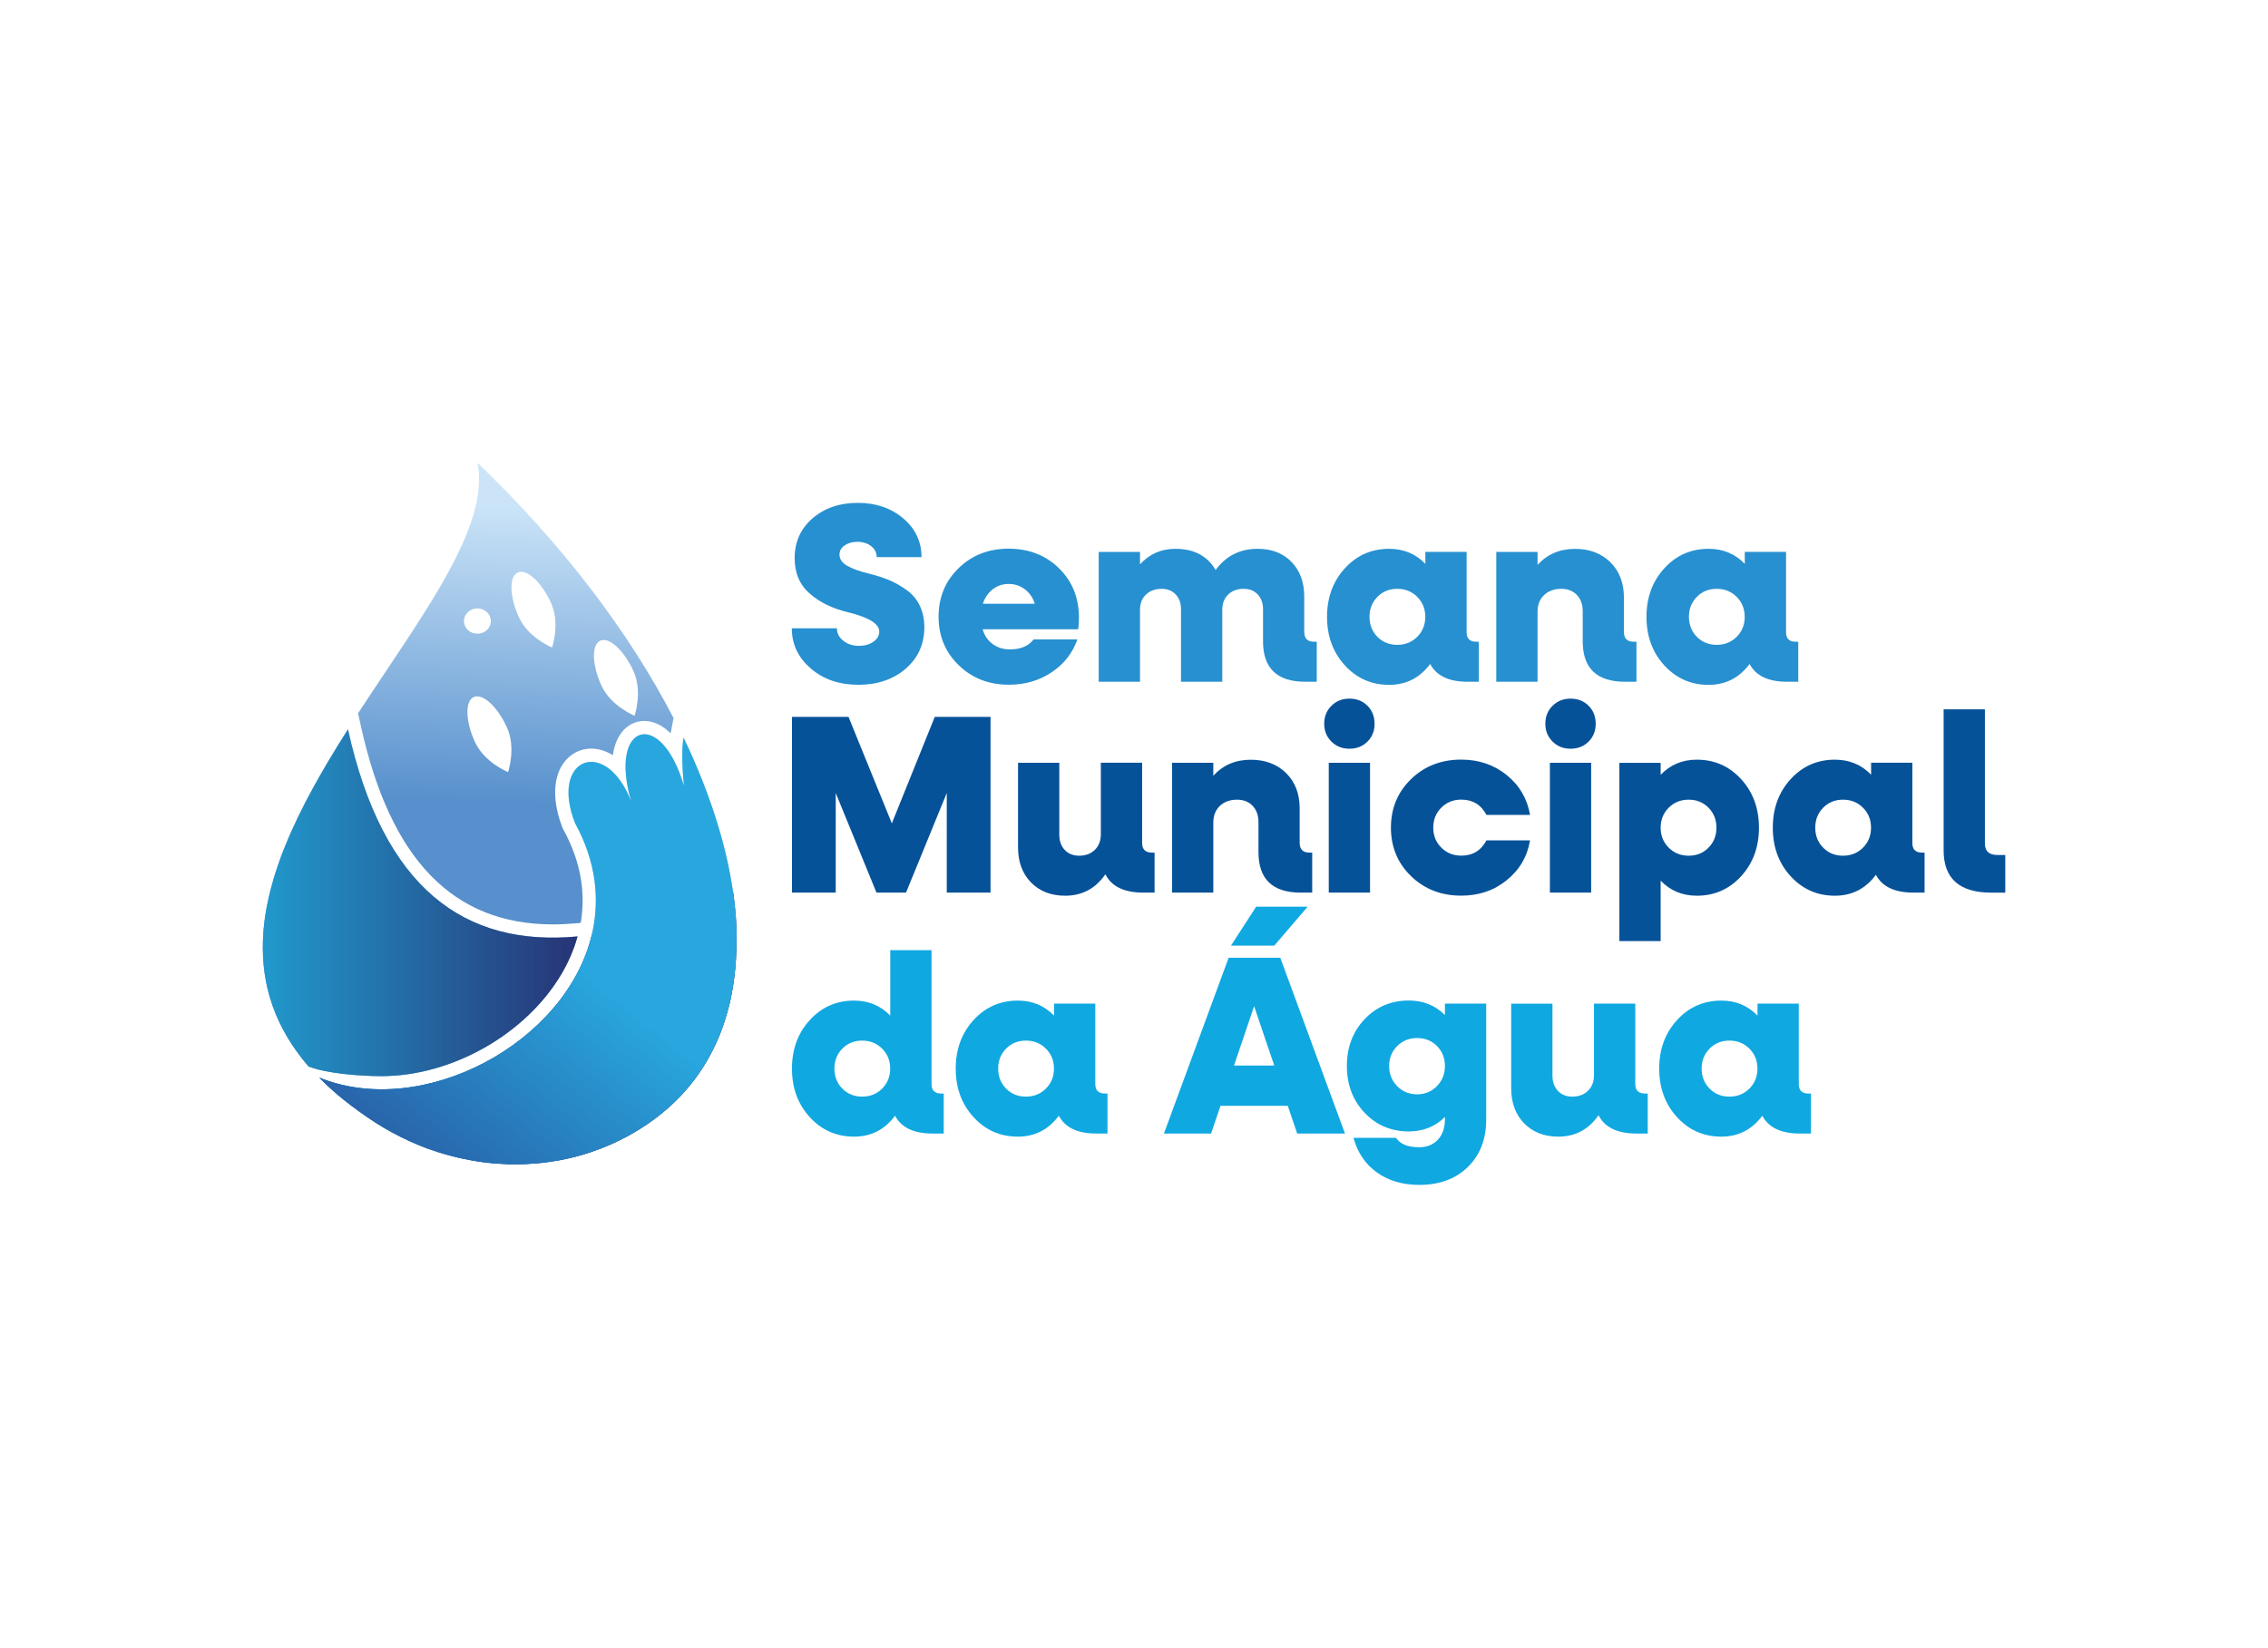 <?xml version="1.0" encoding="utf-8"?>
<!-- Generator: Adobe Illustrator 28.0.0, SVG Export Plug-In . SVG Version: 6.00 Build 0)  -->
<svg version="1.1" id="Camada_1" xmlns="http://www.w3.org/2000/svg" xmlns:xlink="http://www.w3.org/1999/xlink" x="0px" y="0px"
	 viewBox="0 0 344 250" style="enable-background:new 0 0 344 250;" xml:space="preserve">
<style type="text/css">
	.st0{fill:#FFFFFF;}
	.st1{fill:url(#SVGID_1_);}
	.st2{fill:url(#SVGID_00000137812938797432193250000016827921756518478259_);}
	.st3{fill:url(#SVGID_00000085949760144430770800000005410113675257177756_);}
	.st4{fill:url(#SVGID_00000049942856082689886690000002638701063356398984_);}
	.st5{fill:url(#SVGID_00000042005807443736459250000010773813598164566424_);}
	.st6{fill:url(#SVGID_00000183933563619237644300000001463940034239498377_);}
	.st7{fill:url(#SVGID_00000154416125027679839110000007734842616866251141_);}
	.st8{fill:url(#SVGID_00000168079727147821760860000003854929279398886320_);}
	.st9{fill:#2790D0;}
	.st10{fill:#065299;}
	.st11{fill:#10A8E1;}
</style>
<rect class="st0" width="344" height="250"/>
<g>
	<g>
		<g id="XMLID_136_">
			<linearGradient id="SVGID_1_" gradientUnits="userSpaceOnUse" x1="47.885" y1="162.679" x2="47.869" y2="163.124">
				<stop  offset="0.043" style="stop-color:#CBE4F8"/>
				<stop  offset="1" style="stop-color:#5790CD"/>
			</linearGradient>
			<path class="st1" d="M47.57,162.64c0.2,0.23,0.41,0.45,0.62,0.67c-0.22-0.23-0.43-0.45-0.64-0.68
				C47.56,162.63,47.56,162.64,47.57,162.64z"/>
			
				<linearGradient id="SVGID_00000044879934654838096760000001863049849472257186_" gradientUnits="userSpaceOnUse" x1="64.707" y1="114.265" x2="63.475" y2="149.753">
				<stop  offset="0.043" style="stop-color:#CBE4F8"/>
				<stop  offset="1" style="stop-color:#5790CD"/>
			</linearGradient>
			<path style="fill:url(#SVGID_00000044879934654838096760000001863049849472257186_);" d="M87.6,142.07
				c-0.6,2.17-1.49,4.08-2.44,5.7c-5.39,9.12-16.61,15.49-27.3,15.49c-3.13,0-8.38-0.39-11.05-1.47h-0.01
				c-0.74-0.85-1.4-1.71-2-2.57c-0.38-0.55-0.75-1.1-1.09-1.66c-0.17-0.28-0.34-0.56-0.49-0.85c-0.31-0.55-0.6-1.11-0.87-1.68v-0.01
				c-0.4-0.84-0.75-1.69-1.05-2.55c-1.11-3.2-1.53-6.47-1.42-9.78c0.01-0.34,0.03-0.68,0.05-1.03c0.01-0.22,0.03-0.45,0.05-0.68
				c0.03-0.27,0.05-0.55,0.09-0.82v-0.07c0.05-0.38,0.1-0.76,0.15-1.13c0.01-0.02,0.01-0.04,0.01-0.06c0.05-0.33,0.1-0.65,0.16-0.97
				c0.21-1.16,0.47-2.33,0.79-3.49c0.09-0.35,0.19-0.7,0.29-1.04c0.1-0.35,0.21-0.69,0.32-1.04c0.11-0.36,0.23-0.72,0.36-1.08
				c0.11-0.33,0.23-0.67,0.35-1c0.24-0.66,0.49-1.32,0.76-1.97c2.4-5.95,5.84-11.89,9.52-17.68
				C58.11,134.81,70.47,143.67,87.6,142.07z"/>
			
				<linearGradient id="SVGID_00000137100002031934392690000014817961429785173144_" gradientUnits="userSpaceOnUse" x1="79.401" y1="74.782" x2="77.766" y2="121.856">
				<stop  offset="0.043" style="stop-color:#CBE4F8"/>
				<stop  offset="1" style="stop-color:#5790CD"/>
			</linearGradient>
			<path style="fill:url(#SVGID_00000137100002031934392690000014817961429785173144_);" d="M102.16,108.94l-0.44,2.32
				c-1.23-1.22-2.59-1.88-4.01-1.88c-1.37,0-2.6,0.64-3.47,1.8c-0.67,0.9-1.1,2.05-1.29,3.4c-1.04-0.66-2.16-1.01-3.3-1.01
				c-1.71,0-3.25,0.84-4.25,2.3c-1.57,2.3-1.59,5.85-0.08,9.72l0.05,0.12l0.06,0.11c2.91,5.28,3.35,10.1,2.65,14.19l-0.65,0.06
				c-1.23,0.11-2.43,0.17-3.58,0.17c-15.13,0-24.65-9.84-29.11-30.08l-0.43-1.94c9.6-14.74,20.09-28.29,18.11-38
				C85.29,82.53,95.43,95.92,102.16,108.94z"/>
			
				<linearGradient id="SVGID_00000048459207507474893160000007684952560424542108_" gradientUnits="userSpaceOnUse" x1="81.381" y1="114.903" x2="79.833" y2="159.493">
				<stop  offset="0.043" style="stop-color:#CBE4F8"/>
				<stop  offset="1" style="stop-color:#5790CD"/>
			</linearGradient>
			<path style="fill:url(#SVGID_00000048459207507474893160000007684952560424542108_);" d="M111.71,142.55v0.3
				c0,0.45-0.01,0.89-0.03,1.33c-0.01,0.41-0.03,0.83-0.05,1.23c-0.01,0.33-0.03,0.66-0.06,0.99c0,0.06-0.01,0.11-0.01,0.16
				c-0.03,0.36-0.07,0.71-0.11,1.06c0.01,0.01,0.01,0.01,0,0.02c-0.03,0.28-0.07,0.58-0.11,0.86c-0.04,0.36-0.09,0.71-0.15,1.07
				c-0.04,0.28-0.1,0.56-0.15,0.85c0,0.06-0.01,0.12-0.03,0.17c-0.04,0.26-0.09,0.51-0.15,0.76c-0.01,0.09-0.03,0.17-0.05,0.26
				c-0.08,0.34-0.16,0.68-0.24,1.01c-0.02,0.07-0.04,0.13-0.05,0.2c-0.09,0.34-0.18,0.66-0.28,0.99c-0.03,0.15-0.07,0.3-0.13,0.44
				c-0.06,0.21-0.12,0.42-0.19,0.63c0,0.02-0.01,0.05-0.02,0.07c-0.08,0.25-0.16,0.5-0.26,0.74c-0.05,0.18-0.11,0.36-0.18,0.53
				c-0.21,0.58-0.44,1.14-0.69,1.7c-0.02,0.05-0.04,0.09-0.07,0.14c-0.02,0.05-0.05,0.1-0.07,0.14c-0.13,0.28-0.26,0.56-0.39,0.84
				c-0.18,0.36-0.36,0.73-0.56,1.09c-0.17,0.31-0.34,0.62-0.52,0.93c-0.08,0.13-0.15,0.26-0.24,0.38c-0.02,0.05-0.06,0.1-0.09,0.15
				c-0.07,0.13-0.15,0.25-0.23,0.38c-0.2,0.3-0.39,0.6-0.6,0.89c-0.2,0.29-0.41,0.58-0.62,0.87c-0.22,0.29-0.44,0.57-0.67,0.85
				c-0.22,0.28-0.46,0.55-0.69,0.82c-0.12,0.14-0.24,0.27-0.37,0.41c-0.12,0.13-0.24,0.27-0.36,0.4c-0.25,0.26-0.51,0.52-0.77,0.78
				c-2.09,2.05-4.54,3.87-7.39,5.41c-1.77,0.96-3.59,1.75-5.46,2.37c-0.48,0.17-0.97,0.32-1.45,0.46c-0.54,0.16-1.08,0.3-1.63,0.43
				c-0.56,0.13-1.12,0.25-1.68,0.36c-0.14,0.03-0.28,0.05-0.42,0.07c-0.43,0.08-0.86,0.14-1.29,0.2c-0.19,0.02-0.38,0.05-0.57,0.07
				c-0.3,0.05-0.6,0.08-0.89,0.1c-0.19,0.02-0.38,0.04-0.57,0.05c-0.3,0.03-0.6,0.05-0.9,0.06c-0.17,0.01-0.35,0.02-0.52,0.03
				c-0.24,0.01-0.49,0.02-0.74,0.02c-0.52,0.02-1.04,0.02-1.56,0.01h-0.13c-0.3-0.01-0.59-0.02-0.89-0.04
				c-0.49-0.02-0.97-0.05-1.46-0.09c-0.26-0.03-0.53-0.05-0.79-0.08c-0.05,0-0.09-0.01-0.14-0.01c-0.14-0.01-0.29-0.03-0.43-0.05
				c-0.33-0.04-0.67-0.08-1-0.13c-0.1-0.02-0.2-0.03-0.3-0.05c-0.17-0.03-0.35-0.05-0.52-0.09c-0.17-0.03-0.34-0.06-0.51-0.09
				c-0.35-0.06-0.7-0.13-1.05-0.21c-0.87-0.18-1.73-0.39-2.58-0.64c-0.39-0.11-0.79-0.23-1.18-0.35c-0.05-0.02-0.11-0.03-0.16-0.06
				c-0.28-0.08-0.56-0.18-0.84-0.28c-0.08-0.03-0.16-0.05-0.24-0.08c-0.43-0.15-0.86-0.31-1.28-0.48c-0.04-0.02-0.07-0.03-0.11-0.04
				c-0.13-0.05-0.26-0.11-0.39-0.16c-0.03-0.01-0.05-0.02-0.07-0.03c-0.38-0.16-0.76-0.32-1.14-0.49c-0.07-0.03-0.14-0.07-0.21-0.1
				c-0.05-0.02-0.1-0.05-0.15-0.07c-0.16-0.08-0.32-0.16-0.48-0.23c-0.23-0.11-0.46-0.22-0.69-0.33c-0.01,0-0.01-0.01-0.01-0.01
				c-0.42-0.21-0.84-0.43-1.25-0.65c0,0,0,0-0.01,0c-0.41-0.23-0.81-0.46-1.22-0.7c-0.41-0.24-0.81-0.49-1.21-0.75
				c-0.91-0.59-1.77-1.17-2.59-1.76c-0.28-0.2-0.54-0.4-0.81-0.6c-0.66-0.5-1.3-1-1.91-1.5c-0.64-0.52-1.24-1.05-1.82-1.58
				c-0.28-0.27-0.56-0.53-0.84-0.8c-0.21-0.2-0.42-0.4-0.62-0.62c15.7,6.38,37.42-5.22,41.34-21.65c1.26-5.3,0.68-11.1-2.55-16.97
				c-3.87-9.87,4.63-13.21,8.51-3.33c-3.45-11.85,4.55-14.19,8.01-2.33c-0.34-3.49-0.31-5.94-0.05-7.3
				c1.14,2.35,2.15,4.69,3.04,6.99c1.85,4.76,3.21,9.41,4.05,13.89c0.14,0.78,0.27,1.56,0.39,2.33c0,0.05,0.01,0.1,0.02,0.15
				c0.02,0.13,0.04,0.25,0.06,0.38c0,0.03,0,0.06,0.01,0.09c0.01,0.1,0.02,0.2,0.04,0.3c0.04,0.26,0.07,0.51,0.09,0.77
				c0.01,0.13,0.03,0.25,0.05,0.37c0,0.01,0,0.01,0,0.02c0.08,0.66,0.14,1.32,0.18,1.96c0.02,0.31,0.04,0.61,0.06,0.91
				c0.01,0.26,0.03,0.52,0.03,0.78c0.01,0.07,0.01,0.13,0.01,0.2c0.01,0.19,0.01,0.37,0.01,0.56L111.71,142.55z"/>
			
				<linearGradient id="SVGID_00000138558884216220078520000000590059575451899071_" gradientUnits="userSpaceOnUse" x1="39.85" y1="136.929" x2="87.597" y2="136.929">
				<stop  offset="0" style="stop-color:#2199CC"/>
				<stop  offset="1" style="stop-color:#273476"/>
			</linearGradient>
			<path style="fill:url(#SVGID_00000138558884216220078520000000590059575451899071_);" d="M87.6,142.07
				c-0.6,2.17-1.49,4.08-2.44,5.7c-5.39,9.12-16.61,15.49-27.3,15.49c-3.13,0-8.38-0.39-11.05-1.47c0.24,0.27,0.48,0.54,0.72,0.81
				c-0.25-0.27-0.5-0.54-0.73-0.81c-0.74-0.85-1.4-1.71-2-2.57c-0.4-0.55-0.76-1.1-1.09-1.66c-0.17-0.28-0.34-0.56-0.49-0.85
				c-0.31-0.55-0.6-1.11-0.87-1.68v-0.01c-0.41-0.84-0.75-1.69-1.05-2.55c-1.11-3.2-1.53-6.47-1.42-9.78
				c0.01-0.34,0.03-0.68,0.05-1.03c0.01-0.22,0.03-0.45,0.05-0.68c0.03-0.27,0.05-0.55,0.09-0.82v-0.07
				c0.05-0.38,0.1-0.76,0.15-1.13c0.01-0.02,0.01-0.04,0.01-0.06c0.05-0.33,0.1-0.65,0.16-0.97c0.21-1.16,0.47-2.33,0.79-3.49
				c0.09-0.35,0.19-0.7,0.29-1.04c0.1-0.35,0.21-0.69,0.32-1.04c0.11-0.36,0.23-0.72,0.36-1.08c0.11-0.33,0.23-0.67,0.35-1
				c0.24-0.66,0.49-1.32,0.76-1.97c2.4-5.95,5.84-11.89,9.52-17.68C58.11,134.81,70.47,143.67,87.6,142.07z"/>
			
				<linearGradient id="SVGID_00000083805012852278956190000005292714273735932095_" gradientUnits="userSpaceOnUse" x1="48.375" y1="155.888" x2="111.712" y2="155.888">
				<stop  offset="0" style="stop-color:#2199CC"/>
				<stop  offset="1" style="stop-color:#273476"/>
			</linearGradient>
			<path style="fill:url(#SVGID_00000083805012852278956190000005292714273735932095_);" d="M111.71,142.55v0.3
				c0,0.86-0.02,1.72-0.08,2.56c-0.01,0.33-0.03,0.66-0.06,0.99c-0.03,0.41-0.07,0.82-0.12,1.22c0.01,0.01,0.01,0.01,0,0.02
				c-0.03,0.28-0.07,0.58-0.11,0.86c-0.04,0.36-0.09,0.71-0.15,1.07c-0.04,0.29-0.09,0.57-0.15,0.85c0,0.06-0.01,0.12-0.03,0.17
				c-0.04,0.26-0.09,0.51-0.15,0.76c-0.01,0.09-0.03,0.17-0.05,0.26c-0.09,0.41-0.18,0.81-0.29,1.21c-0.09,0.34-0.18,0.66-0.28,0.99
				c-0.03,0.15-0.07,0.3-0.13,0.44c-0.06,0.21-0.12,0.42-0.19,0.63c0,0.02-0.01,0.05-0.02,0.07c-0.08,0.25-0.16,0.5-0.26,0.74
				c-0.05,0.18-0.11,0.36-0.18,0.53c-0.21,0.58-0.44,1.14-0.69,1.7c-0.02,0.05-0.04,0.09-0.07,0.14c-0.14,0.33-0.3,0.65-0.46,0.98
				c-0.18,0.36-0.36,0.73-0.56,1.09c-0.17,0.31-0.34,0.62-0.52,0.93c-0.08,0.13-0.15,0.26-0.24,0.38c-0.02,0.05-0.06,0.1-0.09,0.15
				c-0.07,0.13-0.15,0.25-0.23,0.38c-0.2,0.3-0.39,0.6-0.6,0.89c-0.2,0.29-0.41,0.58-0.62,0.87c-0.22,0.29-0.44,0.57-0.67,0.85
				c-0.22,0.28-0.46,0.55-0.69,0.82c-0.12,0.14-0.24,0.27-0.37,0.41c-0.12,0.13-0.24,0.27-0.36,0.4c-0.25,0.26-0.51,0.52-0.77,0.78
				c-2.09,2.05-4.54,3.87-7.39,5.41c-1.77,0.96-3.59,1.75-5.46,2.37c-0.48,0.17-0.97,0.32-1.45,0.46c-0.54,0.16-1.08,0.3-1.63,0.43
				c-0.56,0.13-1.12,0.25-1.68,0.36c-0.14,0.03-0.28,0.05-0.42,0.07c-0.43,0.08-0.86,0.14-1.29,0.2c-0.19,0.02-0.38,0.05-0.57,0.07
				c-0.1,0.01-0.2,0.03-0.3,0.04c-0.2,0.02-0.39,0.04-0.59,0.06c-0.19,0.02-0.38,0.04-0.57,0.05c-0.3,0.03-0.6,0.05-0.9,0.06
				c-0.17,0.01-0.35,0.02-0.52,0.03c-0.24,0.01-0.49,0.02-0.74,0.02c-0.52,0.02-1.04,0.02-1.56,0.01h-0.13
				c-0.3-0.01-0.59-0.02-0.89-0.04c-0.49-0.02-0.97-0.05-1.46-0.09c-0.26-0.03-0.53-0.05-0.79-0.08c-0.05,0-0.09-0.01-0.14-0.01
				c-0.14-0.01-0.29-0.03-0.43-0.05c-0.33-0.04-0.67-0.08-1-0.13c-0.1-0.02-0.2-0.03-0.3-0.05c-0.17-0.03-0.35-0.05-0.52-0.09
				c-0.17-0.03-0.34-0.06-0.51-0.09c-0.35-0.06-0.7-0.13-1.05-0.21c-0.56-0.12-1.12-0.25-1.68-0.4c-0.3-0.07-0.6-0.15-0.9-0.24
				c-0.39-0.11-0.79-0.23-1.18-0.35c-0.05-0.02-0.11-0.03-0.16-0.06c-0.14-0.04-0.27-0.09-0.41-0.14c-0.14-0.05-0.29-0.09-0.43-0.14
				c-0.08-0.03-0.16-0.05-0.24-0.08c-0.23-0.07-0.45-0.15-0.67-0.23c-0.2-0.08-0.41-0.16-0.61-0.25c-0.04-0.02-0.07-0.03-0.11-0.04
				c-0.06-0.03-0.11-0.06-0.17-0.08c-0.08-0.03-0.15-0.06-0.22-0.08c-0.03-0.01-0.05-0.02-0.07-0.03c-0.38-0.16-0.76-0.32-1.14-0.49
				c-0.07-0.03-0.14-0.07-0.21-0.1c-0.05-0.02-0.1-0.05-0.15-0.07c-0.16-0.08-0.32-0.16-0.48-0.23c-0.23-0.11-0.46-0.22-0.69-0.33
				c-0.01,0-0.01-0.01-0.01-0.01c-0.42-0.21-0.84-0.43-1.25-0.65c0,0,0,0-0.01,0c-0.83-0.45-1.65-0.94-2.45-1.45
				c-0.9-0.58-1.75-1.16-2.57-1.76c-0.28-0.2-0.54-0.4-0.81-0.6c-0.08-0.05-0.16-0.11-0.24-0.17c-0.43-0.32-0.85-0.65-1.26-0.98
				c-0.21-0.17-0.42-0.34-0.63-0.52c-0.08-0.06-0.15-0.12-0.22-0.18c-0.48-0.41-0.94-0.82-1.38-1.22c-0.2-0.19-0.4-0.37-0.59-0.56
				c-0.08-0.08-0.17-0.16-0.25-0.25c-0.21-0.2-0.42-0.4-0.62-0.62c15.7,6.38,37.42-5.22,41.34-21.65c6.52-0.9,13.69-3.22,21.4-6.72
				c0,0.05,0.01,0.1,0.02,0.15c0.02,0.16,0.05,0.32,0.07,0.47c0.01,0.1,0.02,0.2,0.04,0.3c0.04,0.26,0.07,0.51,0.09,0.77
				c0.01,0.13,0.03,0.25,0.05,0.37c0,0.01,0,0.01,0,0.02c0.06,0.6,0.12,1.2,0.16,1.79c0.01,0.06,0.01,0.12,0.02,0.17
				c0.04,0.57,0.07,1.13,0.09,1.69c0.01,0.07,0.01,0.13,0.01,0.2C111.69,141.55,111.71,142.05,111.71,142.55z"/>
			
				<linearGradient id="SVGID_00000158750031671026999940000016964324507305801128_" gradientUnits="userSpaceOnUse" x1="47.162" y1="162.187" x2="47.063" y2="162.313">
				<stop  offset="0" style="stop-color:#28A7DE"/>
				<stop  offset="1" style="stop-color:#293989"/>
			</linearGradient>
			<path style="fill:url(#SVGID_00000158750031671026999940000016964324507305801128_);" d="M46.8,161.79
				c0.24,0.27,0.48,0.54,0.72,0.81c-0.25-0.27-0.5-0.54-0.73-0.81H46.8z"/>
			
				<linearGradient id="SVGID_00000093899778494186692340000003972730017632701628_" gradientUnits="userSpaceOnUse" x1="89.507" y1="147.605" x2="50.275" y2="197.352">
				<stop  offset="0" style="stop-color:#28A7DE"/>
				<stop  offset="1" style="stop-color:#293989"/>
			</linearGradient>
			<path style="fill:url(#SVGID_00000093899778494186692340000003972730017632701628_);" d="M111.71,142.55v0.3
				c0,0.45-0.01,0.89-0.03,1.33c-0.01,0.41-0.03,0.83-0.05,1.23c-0.01,0.33-0.03,0.66-0.06,0.99c0,0.06-0.01,0.11-0.01,0.16
				c-0.03,0.36-0.07,0.71-0.11,1.06c0.01,0.01,0.01,0.01,0,0.02c-0.03,0.28-0.07,0.58-0.11,0.86c-0.04,0.36-0.09,0.71-0.15,1.07
				c-0.04,0.28-0.1,0.56-0.15,0.85c0,0.06-0.01,0.12-0.03,0.17c-0.04,0.26-0.09,0.51-0.15,0.76c-0.01,0.09-0.03,0.17-0.05,0.26
				c-0.08,0.34-0.16,0.68-0.24,1.01c-0.02,0.07-0.04,0.13-0.05,0.2c-0.09,0.34-0.18,0.66-0.28,0.99c-0.03,0.15-0.07,0.3-0.13,0.44
				c-0.06,0.21-0.12,0.42-0.19,0.63c0,0.02-0.01,0.05-0.02,0.07c-0.08,0.25-0.16,0.5-0.26,0.74c-0.05,0.18-0.11,0.36-0.18,0.53
				c-0.21,0.58-0.44,1.14-0.69,1.7c-0.02,0.05-0.04,0.09-0.07,0.14c-0.02,0.05-0.05,0.1-0.07,0.14c-0.13,0.28-0.26,0.56-0.39,0.84
				c-0.18,0.36-0.36,0.73-0.56,1.09c-0.17,0.31-0.34,0.62-0.52,0.93c-0.08,0.13-0.15,0.26-0.24,0.38c-0.02,0.05-0.06,0.1-0.09,0.15
				c-0.07,0.13-0.15,0.25-0.23,0.38c-0.2,0.3-0.39,0.6-0.6,0.89c-0.2,0.29-0.41,0.58-0.62,0.87c-0.22,0.29-0.44,0.57-0.67,0.85
				c-0.22,0.28-0.46,0.55-0.69,0.82c-0.12,0.14-0.24,0.27-0.37,0.41c-0.12,0.13-0.24,0.27-0.36,0.4c-0.25,0.26-0.51,0.52-0.77,0.78
				c-2.09,2.05-4.54,3.87-7.39,5.41c-1.77,0.96-3.59,1.75-5.46,2.37c-0.48,0.17-0.97,0.32-1.45,0.46c-0.54,0.16-1.08,0.3-1.63,0.43
				c-0.56,0.13-1.12,0.25-1.68,0.36c-0.14,0.03-0.28,0.05-0.42,0.07c-0.43,0.08-0.86,0.14-1.29,0.2c-0.19,0.02-0.38,0.05-0.57,0.07
				c-0.1,0.01-0.2,0.03-0.3,0.04c-0.2,0.02-0.39,0.04-0.59,0.06c-0.19,0.02-0.38,0.04-0.57,0.05c-0.3,0.03-0.6,0.05-0.9,0.06
				c-0.17,0.01-0.35,0.02-0.52,0.03c-0.24,0.01-0.49,0.02-0.74,0.02c-0.52,0.02-1.04,0.02-1.56,0.01h-0.13
				c-0.3-0.01-0.59-0.02-0.89-0.04c-0.49-0.02-0.97-0.05-1.46-0.09c-0.26-0.03-0.53-0.05-0.79-0.08c-0.05,0-0.09-0.01-0.14-0.01
				c-0.14-0.01-0.29-0.03-0.43-0.05c-0.33-0.04-0.67-0.08-1-0.13c-0.1-0.02-0.2-0.03-0.3-0.05c-0.17-0.03-0.35-0.05-0.52-0.09
				c-0.17-0.03-0.34-0.06-0.51-0.09c-0.35-0.06-0.7-0.13-1.05-0.21c-0.56-0.12-1.12-0.25-1.68-0.4c-0.3-0.07-0.6-0.15-0.9-0.24
				c-0.39-0.11-0.79-0.23-1.18-0.35c-0.05-0.02-0.11-0.03-0.16-0.06c-0.14-0.04-0.27-0.09-0.41-0.14c-0.14-0.05-0.29-0.09-0.43-0.14
				c-0.08-0.03-0.16-0.05-0.24-0.08c-0.23-0.07-0.45-0.15-0.67-0.23c-0.2-0.08-0.41-0.16-0.61-0.25c-0.04-0.02-0.07-0.03-0.11-0.04
				c-0.06-0.03-0.11-0.06-0.17-0.08c-0.08-0.03-0.15-0.06-0.22-0.08c-0.03-0.01-0.05-0.02-0.07-0.03c-0.38-0.16-0.76-0.32-1.14-0.49
				c-0.07-0.03-0.14-0.07-0.21-0.1c-0.05-0.02-0.1-0.05-0.15-0.07c-0.16-0.08-0.32-0.16-0.48-0.23c-0.23-0.11-0.46-0.22-0.69-0.33
				c-0.01,0-0.01-0.01-0.01-0.01c-0.42-0.21-0.84-0.43-1.25-0.65c0,0,0,0-0.01,0c-0.83-0.45-1.65-0.94-2.45-1.45
				c-0.9-0.58-1.75-1.16-2.57-1.76c-0.28-0.2-0.54-0.4-0.81-0.6c-0.08-0.05-0.16-0.11-0.24-0.17c-0.43-0.32-0.85-0.65-1.26-0.98
				c-0.21-0.17-0.42-0.34-0.63-0.52c-0.08-0.06-0.15-0.12-0.22-0.18c-0.48-0.41-0.94-0.82-1.38-1.22c-0.2-0.19-0.4-0.37-0.59-0.56
				c-0.08-0.08-0.17-0.16-0.25-0.25c-0.21-0.2-0.42-0.4-0.62-0.62c15.7,6.38,37.42-5.22,41.34-21.65c1.26-5.3,0.68-11.1-2.55-16.97
				c-3.87-9.87,4.63-13.21,8.51-3.33c-3.45-11.85,4.55-14.19,8.01-2.33c-0.34-3.49-0.31-5.94-0.05-7.3
				c1.14,2.35,2.15,4.69,3.04,6.99c1.85,4.76,3.21,9.41,4.05,13.89c0.14,0.78,0.27,1.56,0.39,2.33c0,0.05,0.01,0.1,0.02,0.15
				c0.02,0.13,0.04,0.25,0.06,0.38c0,0.03,0,0.06,0.01,0.09c0.01,0.1,0.02,0.2,0.04,0.3c0.04,0.26,0.07,0.51,0.09,0.77
				c0.01,0.13,0.03,0.25,0.05,0.37c0,0.01,0,0.01,0,0.02c0.08,0.66,0.14,1.32,0.18,1.96c0.02,0.31,0.04,0.61,0.06,0.91
				c0.01,0.26,0.03,0.52,0.03,0.78c0.01,0.07,0.01,0.13,0.01,0.2c0.01,0.19,0.01,0.37,0.01,0.56L111.71,142.55z"/>
			<path id="XMLID_140_" class="st0" d="M76.88,110.33c1.44,3.14,0.18,6.8,0.18,6.8s-3.59-1.43-5.03-4.58
				c-1.44-3.14-1.52-6.19-0.18-6.8C73.19,105.14,75.44,107.18,76.88,110.33z"/>
			<path id="XMLID_139_" class="st0" d="M83.56,91.43c1.44,3.14,0.18,6.8,0.18,6.8s-3.59-1.43-5.03-4.58
				c-1.44-3.14-1.52-6.19-0.18-6.8C79.87,86.24,82.12,88.29,83.56,91.43z"/>
			<path id="XMLID_138_" class="st0" d="M96.07,101.78c1.44,3.14,0.18,6.8,0.18,6.8s-3.59-1.43-5.03-4.58
				c-1.44-3.14-1.52-6.19-0.18-6.8C92.38,96.59,94.63,98.64,96.07,101.78z"/>
			<path id="XMLID_137_" class="st0" d="M74.45,94.22c0,1.06-0.91,1.92-2.04,1.92c-1.13,0-2.04-0.86-2.04-1.92s0.91-1.92,2.04-1.92
				C73.53,92.3,74.45,93.16,74.45,94.22z"/>
		</g>
	</g>
	<g>
		<g>
			<path class="st9" d="M137.36,101.46c-1.89,1.62-4.28,2.43-7.17,2.43c-2.88,0-5.29-0.82-7.21-2.47c-1.92-1.65-2.88-3.68-2.88-6.1
				h6.84c0,0.75,0.32,1.38,0.97,1.89c0.64,0.52,1.44,0.77,2.4,0.77c0.85,0,1.57-0.21,2.16-0.62c0.59-0.41,0.89-0.93,0.89-1.55
				c0-1.18-1.6-2.16-4.79-2.94c-2.29-0.54-4.2-1.47-5.74-2.8c-1.53-1.33-2.3-3.12-2.3-5.39c0-2.47,0.91-4.49,2.72-6.05
				c1.82-1.56,4.1-2.34,6.86-2.34c2.76,0,5.05,0.79,6.9,2.36c1.84,1.57,2.76,3.53,2.76,5.87h-6.8c0-0.67-0.28-1.22-0.83-1.66
				c-0.55-0.44-1.26-0.66-2.11-0.66c-0.75,0-1.38,0.18-1.91,0.54c-0.53,0.36-0.79,0.82-0.79,1.39c0,0.7,0.4,1.27,1.2,1.72
				c0.8,0.45,1.89,0.84,3.28,1.18c1.16,0.28,2.18,0.61,3.07,0.99c0.89,0.37,1.76,0.87,2.63,1.49c0.86,0.62,1.53,1.4,1.99,2.36
				c0.46,0.95,0.7,2.05,0.7,3.28C140.2,97.73,139.25,99.83,137.36,101.46z"/>
			<path class="st9" d="M163.65,93.69c0,0.67-0.04,1.26-0.12,1.78h-14.49c0.28,0.95,0.79,1.7,1.53,2.24
				c0.73,0.54,1.6,0.81,2.61,0.81c1.62,0,2.82-0.5,3.59-1.51h6.64c-0.72,2.06-2.02,3.72-3.9,4.98c-1.88,1.26-4.04,1.89-6.49,1.89
				c-3.04,0-5.58-0.99-7.61-2.96c-2.03-1.97-3.05-4.42-3.05-7.36c0-2.94,1.01-5.39,3.03-7.36c2.02-1.97,4.55-2.96,7.59-2.96
				c3.06,0,5.61,0.99,7.63,2.96C162.63,88.18,163.65,90.68,163.65,93.69z M152.98,88.59c-0.9,0-1.7,0.27-2.4,0.81
				s-1.2,1.27-1.51,2.2h7.88c-0.28-0.93-0.79-1.66-1.51-2.2C154.73,88.86,153.91,88.59,152.98,88.59z"/>
			<path class="st9" d="M199.3,97.36h0.42v6.07h-1.74c-4.28,0-6.41-2.05-6.41-6.14v-4.87c0-0.93-0.27-1.67-0.81-2.24
				c-0.54-0.57-1.25-0.85-2.12-0.85c-0.98,0-1.76,0.29-2.36,0.87c-0.59,0.58-0.89,1.35-0.89,2.3v10.93h-6.26V92.42
				c0-0.93-0.27-1.67-0.81-2.24c-0.54-0.57-1.25-0.85-2.12-0.85c-0.98,0-1.77,0.29-2.38,0.87c-0.61,0.58-0.91,1.35-0.91,2.3v10.93
				h-6.26v-19.7h6.26v1.89c1.42-1.57,3.21-2.36,5.37-2.36c2.81,0,4.84,1.07,6.1,3.21c1.57-2.14,3.7-3.21,6.37-3.21
				c2.14,0,3.85,0.66,5.14,1.99c1.29,1.33,1.93,3.08,1.93,5.27v5.37C197.84,96.87,198.32,97.36,199.3,97.36z"/>
			<path class="st9" d="M223.91,97.36h0.39v6.07h-1.7c-2.83,0-4.73-0.9-5.68-2.7c-1.57,2.11-3.64,3.17-6.22,3.17
				c-2.68,0-4.92-0.99-6.72-2.96c-1.8-1.97-2.7-4.42-2.7-7.36c0-2.94,0.9-5.39,2.7-7.36c1.8-1.97,4.04-2.96,6.72-2.96
				c2.19,0,4.02,0.76,5.49,2.28v-1.82h6.26v12.17C222.44,96.87,222.93,97.36,223.91,97.36z M208.92,96.61
				c0.8,0.81,1.8,1.22,3.01,1.22c1.21,0,2.22-0.41,3.03-1.22c0.81-0.81,1.22-1.82,1.22-3.03c0-1.21-0.41-2.22-1.22-3.03
				c-0.81-0.81-1.82-1.22-3.03-1.22c-1.21,0-2.22,0.41-3.01,1.22c-0.8,0.81-1.2,1.82-1.2,3.03
				C207.73,94.79,208.12,95.8,208.92,96.61z"/>
			<path class="st9" d="M247.79,97.36h0.42v6.07h-1.74c-4.28,0-6.41-2.05-6.41-6.14v-4.56c0-1.03-0.3-1.85-0.89-2.47
				c-0.59-0.62-1.38-0.93-2.36-0.93c-1.08,0-1.95,0.32-2.61,0.95c-0.66,0.63-0.99,1.47-0.99,2.53v10.62h-6.26v-19.7h6.26v1.97
				c1.47-1.62,3.36-2.43,5.68-2.43c2.21,0,4,0.68,5.37,2.03c1.36,1.35,2.05,3.14,2.05,5.35v5.25
				C246.32,96.87,246.81,97.36,247.79,97.36z"/>
			<path class="st9" d="M272.36,97.36h0.39v6.07h-1.7c-2.83,0-4.73-0.9-5.68-2.7c-1.57,2.11-3.64,3.17-6.22,3.17
				c-2.68,0-4.92-0.99-6.72-2.96c-1.8-1.97-2.7-4.42-2.7-7.36c0-2.94,0.9-5.39,2.7-7.36c1.8-1.97,4.04-2.96,6.72-2.96
				c2.19,0,4.02,0.76,5.49,2.28v-1.82h6.26v12.17C270.89,96.87,271.38,97.36,272.36,97.36z M257.37,96.61
				c0.8,0.81,1.8,1.22,3.01,1.22c1.21,0,2.22-0.41,3.03-1.22c0.81-0.81,1.22-1.82,1.22-3.03c0-1.21-0.41-2.22-1.22-3.03
				c-0.81-0.81-1.82-1.22-3.03-1.22c-1.21,0-2.22,0.41-3.01,1.22c-0.8,0.81-1.2,1.82-1.2,3.03
				C256.17,94.79,256.57,95.8,257.37,96.61z"/>
		</g>
	</g>
	<g>
		<g>
			<path class="st10" d="M141.78,108.76h8.46v26.66h-6.64v-15.11l-6.18,15.11h-4.48l-6.18-15.11v15.11h-6.64v-26.66h8.58l6.57,16.15
				L141.78,108.76z"/>
			<path class="st10" d="M174.73,129.35h0.39v6.07h-1.7c-2.91,0-4.83-0.93-5.76-2.78c-1.49,2.16-3.53,3.25-6.1,3.25
				c-2.14,0-3.86-0.67-5.18-2.01c-1.31-1.34-1.97-3.12-1.97-5.33v-12.83h6.26v10.93c0,0.95,0.28,1.72,0.83,2.3
				c0.55,0.58,1.28,0.87,2.18,0.87c0.98,0,1.77-0.3,2.38-0.89c0.6-0.59,0.91-1.38,0.91-2.36v-10.86h6.26v12.17
				C173.23,128.86,173.73,129.35,174.73,129.35z"/>
			<path class="st10" d="M198.61,129.35h0.42v6.07h-1.74c-4.28,0-6.41-2.05-6.41-6.14v-4.56c0-1.03-0.3-1.85-0.89-2.47
				c-0.59-0.62-1.38-0.93-2.36-0.93c-1.08,0-1.95,0.32-2.61,0.95c-0.66,0.63-0.99,1.47-0.99,2.53v10.62h-6.26v-19.7h6.26v1.97
				c1.47-1.62,3.36-2.43,5.68-2.43c2.21,0,4,0.68,5.37,2.03c1.36,1.35,2.05,3.14,2.05,5.35v5.25
				C197.14,128.86,197.63,129.35,198.61,129.35z"/>
			<path class="st10" d="M204.67,113.59c-1.08,0-1.99-0.36-2.72-1.08c-0.73-0.72-1.1-1.62-1.1-2.7c0-1.11,0.37-2.02,1.1-2.74
				c0.73-0.72,1.64-1.08,2.72-1.08c1.11,0,2.02,0.36,2.74,1.08c0.72,0.72,1.08,1.64,1.08,2.74c0,1.08-0.36,1.98-1.08,2.7
				C206.69,113.23,205.78,113.59,204.67,113.59z M201.54,135.42v-19.7h6.26v19.7H201.54z"/>
			<path class="st10" d="M221.63,135.88c-3.04,0-5.58-0.99-7.61-2.96c-2.03-1.97-3.05-4.42-3.05-7.36s1.02-5.39,3.05-7.36
				c2.03-1.97,4.57-2.96,7.61-2.96c2.68,0,4.98,0.79,6.92,2.36c1.93,1.57,3.1,3.58,3.52,6.03h-6.61c-0.82-1.55-2.1-2.32-3.82-2.32
				c-1.21,0-2.22,0.41-3.03,1.22c-0.81,0.81-1.22,1.82-1.22,3.03c0,1.21,0.41,2.22,1.22,3.03c0.81,0.81,1.82,1.22,3.03,1.22
				c1.73,0,3-0.77,3.82-2.32h6.61c-0.41,2.45-1.58,4.46-3.52,6.03C226.62,135.1,224.31,135.88,221.63,135.88z"/>
			<path class="st10" d="M238.21,113.59c-1.08,0-1.99-0.36-2.72-1.08c-0.73-0.72-1.1-1.62-1.1-2.7c0-1.11,0.37-2.02,1.1-2.74
				c0.73-0.72,1.64-1.08,2.72-1.08c1.11,0,2.02,0.36,2.74,1.08c0.72,0.72,1.08,1.64,1.08,2.74c0,1.08-0.36,1.98-1.08,2.7
				C240.23,113.23,239.31,113.59,238.21,113.59z M235.08,135.42v-19.7h6.26v19.7H235.08z"/>
			<path class="st10" d="M257.37,115.25c2.68,0,4.92,0.99,6.72,2.96c1.8,1.97,2.7,4.42,2.7,7.36s-0.9,5.39-2.7,7.36
				c-1.8,1.97-4.04,2.96-6.72,2.96c-2.19,0-4.02-0.76-5.49-2.28v9.16h-6.26v-27.04h6.26v1.82
				C253.35,116.01,255.18,115.25,257.37,115.25z M253.1,128.6c0.81,0.81,1.82,1.22,3.03,1.22c1.21,0,2.21-0.41,3.01-1.22
				c0.8-0.81,1.2-1.82,1.2-3.03c0-1.21-0.4-2.22-1.2-3.03c-0.8-0.81-1.8-1.22-3.01-1.22c-1.21,0-2.22,0.41-3.03,1.22
				c-0.81,0.81-1.22,1.82-1.22,3.03C251.88,126.78,252.29,127.79,253.1,128.6z"/>
			<path class="st10" d="M291.52,129.35h0.39v6.07h-1.7c-2.83,0-4.73-0.9-5.68-2.7c-1.57,2.11-3.64,3.17-6.22,3.17
				c-2.68,0-4.92-0.99-6.72-2.96c-1.8-1.97-2.7-4.42-2.7-7.36s0.9-5.39,2.7-7.36c1.8-1.97,4.04-2.96,6.72-2.96
				c2.19,0,4.02,0.76,5.49,2.28v-1.82h6.26v12.17C290.05,128.86,290.54,129.35,291.52,129.35z M276.53,128.6
				c0.8,0.81,1.8,1.22,3.01,1.22c1.21,0,2.22-0.41,3.03-1.22c0.81-0.81,1.22-1.82,1.22-3.03c0-1.21-0.41-2.22-1.22-3.03
				c-0.81-0.81-1.82-1.22-3.03-1.22c-1.21,0-2.22,0.41-3.01,1.22c-0.8,0.81-1.2,1.82-1.2,3.03
				C275.33,126.78,275.73,127.79,276.53,128.6z"/>
			<path class="st10" d="M301.99,135.42c-4.79,0-7.19-2.14-7.19-6.41v-21.4h6.26v20.36c0,1.16,0.63,1.74,1.89,1.74h1.2v5.72H301.99z
				"/>
		</g>
	</g>
	<g>
		<g>
			<path class="st11" d="M142.75,165.9h0.39v6.07h-1.7c-2.83,0-4.73-0.9-5.68-2.7c-1.57,2.11-3.64,3.17-6.22,3.17
				c-2.68,0-4.92-0.99-6.72-2.96c-1.8-1.97-2.7-4.42-2.7-7.36c0-2.94,0.9-5.39,2.7-7.36c1.8-1.97,4.04-2.96,6.72-2.96
				c2.19,0,4.02,0.76,5.49,2.28v-9.93h6.26v20.28C141.28,165.41,141.77,165.9,142.75,165.9z M127.76,165.15
				c0.8,0.81,1.8,1.22,3.01,1.22c1.21,0,2.22-0.41,3.03-1.22c0.81-0.81,1.22-1.82,1.22-3.03c0-1.21-0.41-2.22-1.22-3.03
				c-0.81-0.81-1.82-1.22-3.03-1.22c-1.21,0-2.22,0.41-3.01,1.22c-0.8,0.81-1.2,1.82-1.2,3.03
				C126.56,163.33,126.96,164.34,127.76,165.15z"/>
			<path class="st11" d="M167.59,165.9h0.39v6.07h-1.7c-2.83,0-4.73-0.9-5.68-2.7c-1.57,2.11-3.64,3.17-6.22,3.17
				c-2.68,0-4.92-0.99-6.72-2.96c-1.8-1.97-2.7-4.42-2.7-7.36c0-2.94,0.9-5.39,2.7-7.36c1.8-1.97,4.04-2.96,6.72-2.96
				c2.19,0,4.02,0.76,5.49,2.28v-1.82h6.26v12.17C166.12,165.41,166.61,165.9,167.59,165.9z M152.6,165.15
				c0.8,0.81,1.8,1.22,3.01,1.22c1.21,0,2.22-0.41,3.03-1.22c0.81-0.81,1.22-1.82,1.22-3.03c0-1.21-0.41-2.22-1.22-3.03
				c-0.81-0.81-1.82-1.22-3.03-1.22c-1.21,0-2.22,0.41-3.01,1.22c-0.8,0.81-1.2,1.82-1.2,3.03
				C151.4,163.33,151.8,164.34,152.6,165.15z"/>
			<path class="st11" d="M196.75,171.97l-1.43-4.21h-10.2l-1.43,4.21h-7.15l9.81-26.66h7.84l9.81,26.66H196.75z M198.34,137.55
				l-5.06,5.91h-6.57l3.82-5.91H198.34z M187.17,161.65h6.1l-3.05-9L187.17,161.65z"/>
			<path class="st11" d="M219.16,152.26h6.26v17.58c0,2.99-0.93,5.39-2.78,7.2c-1.85,1.82-4.31,2.72-7.38,2.72
				c-2.55,0-4.7-0.64-6.45-1.91c-1.75-1.27-2.92-3.02-3.52-5.23h6.45c0.62,0.95,1.79,1.43,3.52,1.43c1.18,0,2.13-0.39,2.84-1.16
				c0.71-0.77,1.06-1.8,1.06-3.09v-0.35c-1.47,1.47-3.3,2.2-5.49,2.2c-2.68,0-4.91-0.95-6.7-2.84c-1.79-1.89-2.68-4.26-2.68-7.09
				c0-2.83,0.89-5.2,2.68-7.09c1.79-1.89,4.02-2.84,6.7-2.84c2.19,0,4.02,0.73,5.49,2.2V152.26z M214.95,166.02
				c1.18,0,2.18-0.41,2.99-1.24c0.81-0.82,1.22-1.84,1.22-3.05c0-1.21-0.4-2.22-1.2-3.03c-0.8-0.81-1.8-1.22-3.01-1.22
				c-1.21,0-2.22,0.41-3.03,1.22c-0.81,0.81-1.22,1.82-1.22,3.03c0,1.21,0.41,2.23,1.22,3.05
				C212.73,165.61,213.74,166.02,214.95,166.02z"/>
			<path class="st11" d="M249.53,165.9h0.39v6.07h-1.7c-2.91,0-4.83-0.93-5.76-2.78c-1.49,2.16-3.53,3.25-6.1,3.25
				c-2.14,0-3.86-0.67-5.18-2.01c-1.31-1.34-1.97-3.12-1.97-5.33v-12.83h6.26v10.93c0,0.95,0.28,1.72,0.83,2.3
				c0.55,0.58,1.28,0.87,2.18,0.87c0.98,0,1.77-0.3,2.38-0.89c0.6-0.59,0.91-1.38,0.91-2.36v-10.86h6.26v12.17
				C248.02,165.41,248.52,165.9,249.53,165.9z"/>
			<path class="st11" d="M274.29,165.9h0.39v6.07h-1.7c-2.83,0-4.73-0.9-5.68-2.7c-1.57,2.11-3.64,3.17-6.22,3.17
				c-2.68,0-4.92-0.99-6.72-2.96c-1.8-1.97-2.7-4.42-2.7-7.36c0-2.94,0.9-5.39,2.7-7.36c1.8-1.97,4.04-2.96,6.72-2.96
				c2.19,0,4.02,0.76,5.49,2.28v-1.82h6.26v12.17C272.82,165.41,273.31,165.9,274.29,165.9z M259.3,165.15
				c0.8,0.81,1.8,1.22,3.01,1.22c1.21,0,2.22-0.41,3.03-1.22c0.81-0.81,1.22-1.82,1.22-3.03c0-1.21-0.41-2.22-1.22-3.03
				c-0.81-0.81-1.82-1.22-3.03-1.22c-1.21,0-2.22,0.41-3.01,1.22c-0.8,0.81-1.2,1.82-1.2,3.03
				C258.1,163.33,258.5,164.34,259.3,165.15z"/>
		</g>
	</g>
</g>
</svg>
